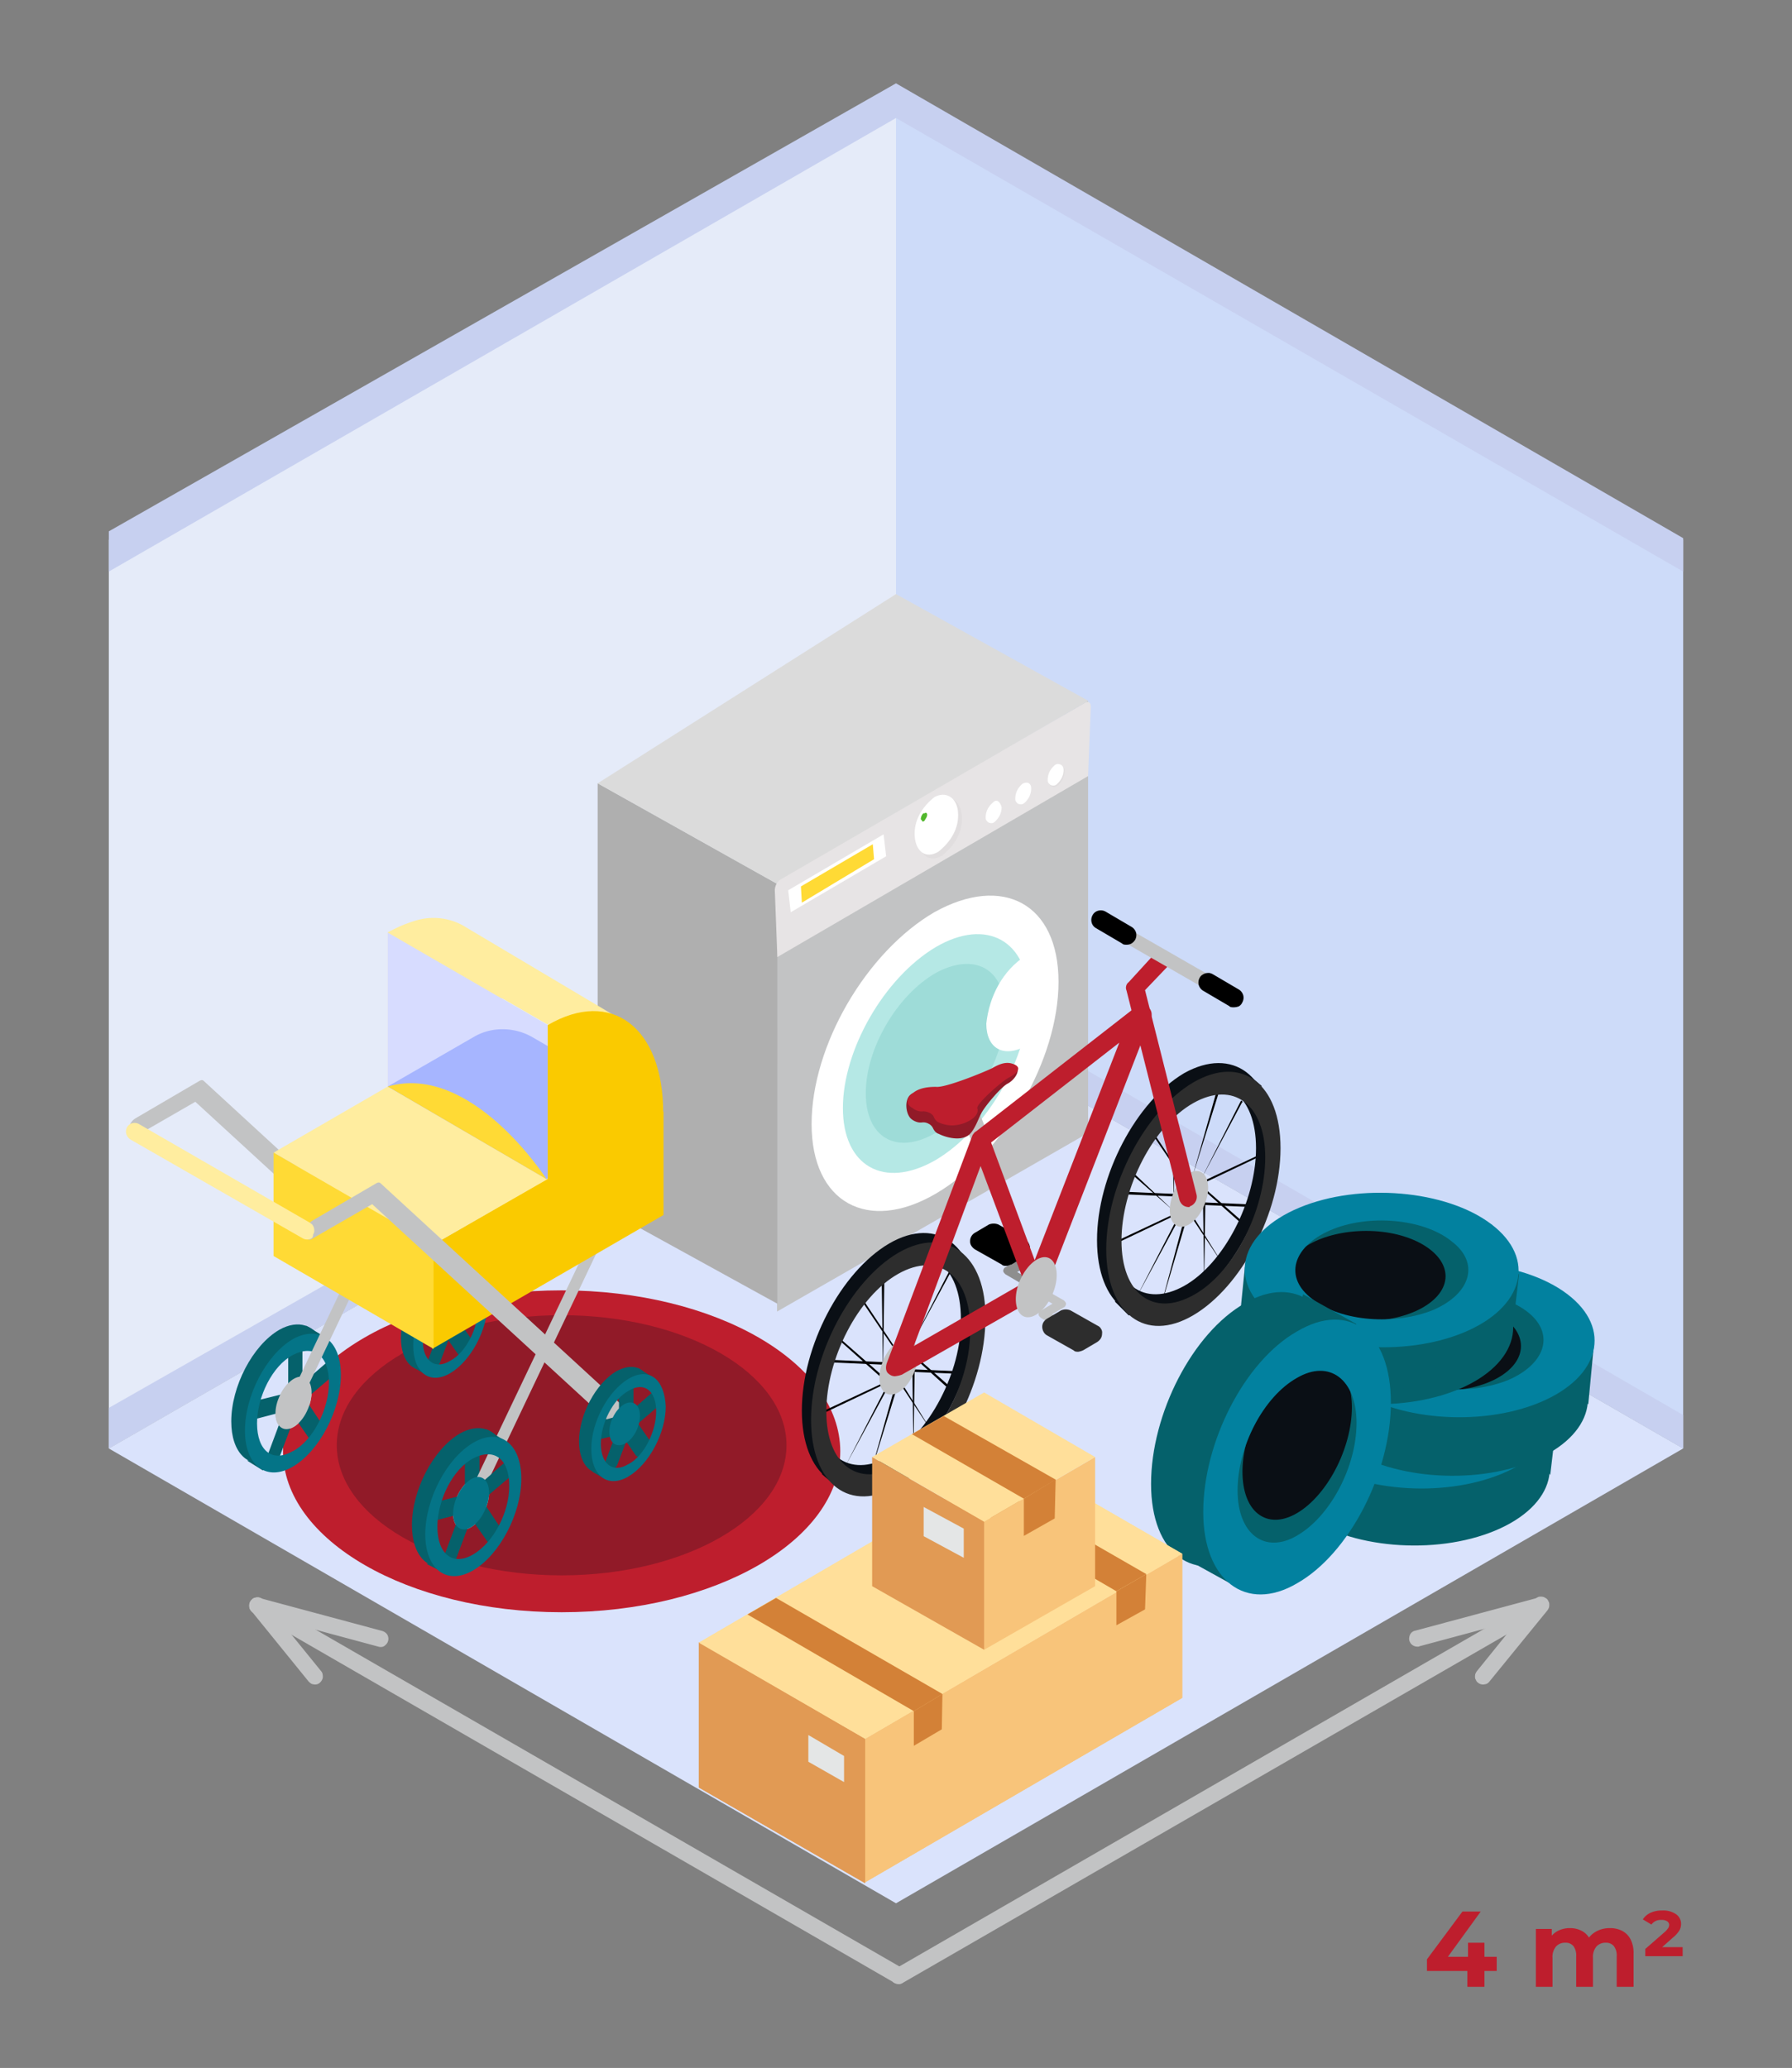 <svg id="Layer_1" data-name="Layer 1" xmlns="http://www.w3.org/2000/svg" viewBox="0 0 552 637"><rect x="0" y="0" width="552" height="637" fill="#808080" stroke="none"/><defs><style>.cls-1{fill:#e5ebf9;}.cls-2{fill:#dae3fc;}.cls-3{fill:#cddbf9;}.cls-4{fill:#c7d0f0;}.cls-5{fill:#be1e2d;}.cls-6{fill:#911a28;}.cls-7{fill:#c2c3c4;}.cls-8{fill:#afafaf;}.cls-9{fill:#dbdbdb;}.cls-10{fill:#e7e4e5;}.cls-11{opacity:0.25;}.cls-12{fill:#cfcccd;}.cls-13{fill:#fff;}.cls-14{fill:#52b82d;}.cls-15{fill:#ffda35;}.cls-16{fill:#b5e8e5;}.cls-17{opacity:0.43;}.cls-18{fill:#7fcdc7;}.cls-19{fill:#8e8e8e;}.cls-20{fill:#0a0f15;}.cls-21{fill:#2d2d2d;}.cls-22{fill:#05616b;}.cls-23{fill:#02819f;}.cls-24{fill:#ffed9f;}.cls-25{fill:#047487;}.cls-26{fill:#faca00;}.cls-27{fill:#d7dcff;}.cls-28{fill:#a6b5ff;}.cls-29{fill:#f8c47a;}.cls-30{fill:#e19a54;}.cls-31{fill:#e4e6e6;}.cls-32{fill:#ffdf9a;}.cls-33{fill:#d38137;}.cls-34{isolation:isolate;}</style></defs><path class="cls-1" d="M276,306.46,33.52,446.17V166.26L276,26.56Z"/><path class="cls-2" d="M518.48,446.17,276,586.27,33.52,446.17,276,306.46Z"/><path class="cls-3" d="M518.48,446.17,276,306.46V26.56l242.48,139.7Z"/><path class="cls-4" d="M33.52,446.17,276,306.46V295.68l-242.48,138Z"/><path class="cls-4" d="M276,306.46,518.48,446.17V435.88L276,295.68Z"/><path class="cls-4" d="M33.52,176.06,276,36.35V25.67l-242.48,138Z"/><path class="cls-4" d="M276,36.35,518.48,176.06V165.77L276,25.67Z"/><path class="cls-5" d="M173,496.62c47.42,0,85.83-22.24,85.83-49.57S220.45,397.47,173,397.47s-85.82,22.24-85.82,49.58S125.71,496.62,173,496.62Z"/><path class="cls-6" d="M173,485.26c38.21,0,69.27-17.93,69.27-40.07s-31-40.07-69.27-40.07-69.26,17.93-69.26,40.07S134.82,485.26,173,485.26Z"/><path class="cls-7" d="M335.17,349,239.36,404V272.27l95.81-56.43Z"/><path class="cls-8" d="M184.1,371.12l55.36,30.47V272.27l-55.36-31Z"/><path class="cls-9" d="M239.36,272.27l95.81-56.43L276,183l-91.9,58.29Z"/><path class="cls-10" d="M335.17,239.06,336,217.6c0-1.08-.79-1.86-1.86-1.08l-94,54.57a4.34,4.34,0,0,0-1.47,3.14l.79,20.57Z"/><g class="cls-11"><path class="cls-12" d="M296.28,251.3c.39,5-2.25,9.21-6.07,12.25-3.83,2.25-6.86,0-7.25-4.61-.4-5,2.25-9.21,6.07-12.24C292.85,244.44,295.89,246.7,296.28,251.3Z"/></g><path class="cls-13" d="M295.1,250.13c.4,5-2.25,9.21-6.07,12.24-3.82,2.26-6.86,0-7.25-4.6-.39-5,2.25-9.21,6.07-12.25C291.28,243.66,294.71,245.52,295.1,250.13Z"/><path class="cls-14" d="M285.6,250.91c0,.78-.39,1.08-.78,1.86-.39.39-.79.39-.79,0l-.39-.39a2.67,2.67,0,0,1,.79-1.86h.39C285.21,250.13,285.6,250.52,285.6,250.91Z"/><path class="cls-13" d="M242.79,274.23,272.18,257l.78,6.76L243.57,281Z"/><path class="cls-15" d="M246.71,273.05l22.14-13,.39,4.61L247,278.05Z"/><g class="cls-11"><path class="cls-12" d="M327.92,237.49a5.7,5.7,0,0,1-.58,2.54,6.6,6.6,0,0,1-1.67,2.06,1.55,1.55,0,0,1-.88.3,1.69,1.69,0,0,1-1.57-.89,1.47,1.47,0,0,1-.19-.88,5.7,5.7,0,0,1,.58-2.54,6.74,6.74,0,0,1,1.67-2.06C326.75,235.63,327.92,236,327.92,237.49Z"/></g><path class="cls-13" d="M308.53,248.66a5.71,5.71,0,0,1-.59,2.54,6.6,6.6,0,0,1-1.67,2.06,1.53,1.53,0,0,1-.88.3,2.33,2.33,0,0,1-.88-.2,2.39,2.39,0,0,1-.69-.69,1.47,1.47,0,0,1-.19-.88,5.65,5.65,0,0,1,.59-2.55,6.67,6.67,0,0,1,1.66-2.05C307.06,245.91,308.13,247.09,308.53,248.66Z"/><path class="cls-13" d="M317.64,242.88a5.71,5.71,0,0,1-.59,2.54,6.6,6.6,0,0,1-1.67,2.06,1.52,1.52,0,0,1-.88.29,2.33,2.33,0,0,1-.88-.19,2.24,2.24,0,0,1-.68-.69,1.41,1.41,0,0,1-.2-.88,5.78,5.78,0,0,1,.59-2.55,6.67,6.67,0,0,1,1.66-2.05C316.56,240.62,317.64,241.31,317.64,242.88Z"/><path class="cls-13" d="M327.63,237.1a5.71,5.71,0,0,1-.59,2.54,6.71,6.71,0,0,1-1.66,2.06,1.56,1.56,0,0,1-.88.29,2.34,2.34,0,0,1-.89-.19,2.24,2.24,0,0,1-.68-.69,1.43,1.43,0,0,1-.2-.88,5.78,5.78,0,0,1,.59-2.55,6.56,6.56,0,0,1,1.67-2.05,1.53,1.53,0,0,1,.88-.3,2.8,2.8,0,0,1,.88.2,2.21,2.21,0,0,1,.68.68A2.86,2.86,0,0,1,327.63,237.1Z"/><path class="cls-13" d="M326.06,302.44c0,24-16.85,53-37.81,65.25S250,370.43,250,346.24s16.85-53,37.81-65.25C308.92,269.23,326.06,278.34,326.06,302.44Z"/><path class="cls-16" d="M316.85,307.73c0,17.93-12.63,40.07-28.6,49.58-16,9.21-28.61,1.86-28.61-16s12.64-40.07,28.61-49.58C303.92,282.55,316.85,289.8,316.85,307.73Z"/><g class="cls-17"><path class="cls-18" d="M309.6,312c0,13.71-9.5,30.07-21.45,37s-21.46,1.47-21.46-12.25,9.51-30.07,21.46-37C300.1,293.23,309.6,298.23,309.6,312Z"/></g><path class="cls-13" d="M319.5,292.84c-1.08.39-2.74.79-3.43,1.47-7.25,4.61-11.36,12.64-12.25,21,0,7.64,5.29,10.68,12.25,6.85,1.08-.78,2.74-1.46,3.43-2.74Z"/><path d="M367.31,362.5c-.39,0-.39-.49,0,0l7.25-25.67a.34.34,0,0,1,.1-.29.35.35,0,0,1,.29-.1.35.35,0,0,1,.39.39Z"/><path d="M369.86,363.48c-.4,0-.4-.3,0,0l12.34-24.3s.39-.39.39,0c0,0,.39.39,0,.39l-12.73,23.91C370.25,363.18,370.25,363.48,369.86,363.48Z"/><path class="cls-19" d="M319.11,398c-.39,0-.39,0-.69-.39l-8.72-5.09c-.39-.39-.68-.69-.68-1.08s.39-1.08.68-1.08l4-2.15-1.37-.69c-.69-.39-1.08-1.37-.39-1.76s1.37-1.08,1.76-.39l3.62,2.15c.4.39.69.69.69,1.08s-.39,1.08-.69,1.08l-4,2.15,6.46,3.63c.69.39,1.08,1.37.4,1.76C319.79,398,319.5,398,319.11,398Z"/><path d="M310,389.93c-.4,0-1.08,0-1.38-.39l-8.32-4.7a3.83,3.83,0,0,1-1.08-1.08,2.38,2.38,0,0,1-.39-1.47,2.8,2.8,0,0,1,.39-1.47,2.87,2.87,0,0,1,1.08-1.08l4.31-2.55a3.87,3.87,0,0,1,2.94,0l8.32,4.71a2.5,2.5,0,0,1,1,1.08,3.18,3.18,0,0,1,.4,1.46,2.72,2.72,0,0,1-.4,1.47,2.78,2.78,0,0,1-1.07,1.08l-4.31,2.55C311.07,389.54,310.78,389.93,310,389.93Z"/><path d="M385.73,371.81l-15.87-.69c-.4,0-.4,0-.4-.39s0-.39.4-.39l15.87.68c.39.1.39.1,0,.79C386.12,371.41,386.12,371.81,385.73,371.81Z"/><path d="M383.67,378l-13-11.56V366H371l12.74,11.16C384,377.29,384,377.68,383.67,378Z"/><path d="M364.76,363.87l-9.8-14.5V349h.4l9.4,14.11c.39.39.39.39,0,.78Z"/><path d="M361.53,371.81l-.39-29.3c0-.39,0-.39.39-.39s.39,0,.39.39Z"/><path d="M370.54,364.56c-.39-.4-.39-.69,0-.69l17.74-8.33h.39v.39Z"/><path d="M357.51,402.67c-.39,0-.39-.39,0,0l7.25-27.24a.35.35,0,0,1,.1-.29.36.36,0,0,1,.29-.1.37.37,0,0,1,.3.1.35.35,0,0,1,.1.29Z"/><path d="M349.87,400c-.39,0-.39-.29,0,0l12.34-23.9s.4-.39.4,0c0,0,.39.39,0,.39Z"/><path d="M362.51,368.57l-15.87-.68c-.39,0-.39,0-.39-.39s0-.4.39-.4l15.87.69C362.51,367.89,362.9,368.28,362.51,368.57Z"/><path d="M361.53,373l-12.74-11.17v-.49h.39Z"/><path d="M377,389.93l-10.09-15.18v-.4h.39l9.7,15.58c.39-.39.39,0,0,0Z"/><path d="M370.93,395.32l-.39-28.12c0-.39,0-.39.39-.39s.4,0,.4.39Z"/><path d="M343.7,383.07c-.39-.39-.39-.68,0-.68l17.73-8.33h.39v.39Z"/><path class="cls-7" d="M370.93,371.32c2-4.61,1.47-9.31-1.17-10.39s-6.27,1.76-8.23,6.37-1.47,9.31,1.17,10.38S369,375.92,370.93,371.32Z"/><path d="M277.76,413.84c-.39,0-.39-.4,0,0L285,388.17a.37.37,0,0,1,.1-.3.39.39,0,0,1,.3-.09.38.38,0,0,1,.29.09.37.37,0,0,1,.1.3Z"/><path d="M280.31,415c-.29,0-.29-.49,0,0l12.35-23.9s.39-.4.39,0c0,0,.39.39,0,.39Z"/><path d="M296.57,423.24l-15.87-.68c-.39,0-.39,0-.39-.4s0-.39.39-.39l15.87.69C296.57,422.56,297,422.85,296.57,423.24Z"/><path d="M294.12,429.51,281.39,418v-.39h.39l12.74,11.17C294.52,429.12,294.52,429.12,294.12,429.51Z"/><path d="M275.31,415.31l-9.79-14.5v-.4h.39l9.4,14.11C275.61,415,275.61,415.31,275.31,415.31Z"/><path d="M272,423.63l-.39-29.29c0-.39,0-.39.39-.39s.4,0,.4.39l-.4,29.29C272.38,423.24,272.38,423.63,272,423.63Z"/><path d="M281.09,416.38c-.39-.39-.39-.68,0-.68l17.74-8.33h.39v.39Z"/><path d="M268,454.4c-.3,0-.3-.3,0,0l7.64-27.24a.39.39,0,1,1,.78,0L268,454.4C268.36,454.4,268.36,454.1,268,454.4Z"/><path d="M260.42,451.55c-.29,0-.29-.39,0,0l12.35-23.9s.39-.39.39,0c0,0,.39.39,0,.39Z"/><path d="M273.06,420.4l-15.87-.69c-.39,0-.39,0-.39-.39s0-.39.39-.39l15.87.69C273.06,419.71,273.45,420,273.06,420.4Z"/><path d="M272,424.81l-13-11.56v-.39h.39L272.08,424C272.38,424.42,272.38,424.42,272,424.81Z"/><path d="M287.56,441.76l-10.09-15.19v-.39h.39Z"/><path d="M281.39,447.15,281,418.93c0-.39,0-.39.39-.39s.39,0,.39.39l-.39,28.22C281.78,446.75,281.78,447.15,281.39,447.15Z"/><path d="M254.54,434.9c-.39-.39-.39-.69,0-.69l17.74-8.32h.39v.39Z"/><path class="cls-7" d="M281.49,423c2-4.61,1.47-9.31-1.18-10.39s-6.27,1.77-8.23,6.37-1.47,9.31,1.18,10.39S279.53,427.55,281.49,423Z"/><path class="cls-7" d="M302.06,353.78a3,3,0,0,1-1.57-.49,2.5,2.5,0,0,1-1-1.27l-4.7-11.56c-.69-1.38,0-3.34,1.37-3.63s3.33,0,3.63,1.37l4.7,11.56c.69,1.37,0,3.33-1.37,3.63a.84.84,0,0,1-.49.29C302.55,353.78,302.35,353.78,302.06,353.78Z"/><path class="cls-20" d="M364.76,330.56C350,339.28,337.92,362.11,337.92,382s12.05,29,26.84,20.28,26.85-31.55,26.85-51.44C391.9,331.25,379.65,322.23,364.76,330.56Zm0,65.54c-12.34,6.86-22.14-.39-22.14-16.75s9.8-35.47,22.14-42.42,22.14.39,22.14,16.75S377,389.25,364.76,396.1Z"/><path class="cls-20" d="M384,330.56l4.71,4-1.77.68L383.28,331Z"/><path class="cls-20" d="M347.71,405.21l-4.31-4.31,1.38-.78,3.62,4.7Z"/><path class="cls-21" d="M367.6,333.4c-14.79,8.72-26.84,31.55-26.84,51.44s12.05,29,26.84,20.28,26.85-31.55,26.85-51.44S382.49,324.78,367.6,333.4Zm0,65.54c-12.34,6.86-22.14-.39-22.14-16.75s9.8-35.46,22.14-42.42,22.14.39,22.14,16.75S380,392.18,367.6,398.94Z"/><path class="cls-5" d="M366.23,371.81a3,3,0,0,1-1.86-.59,3.32,3.32,0,0,1-1.08-1.67L347,305.09a2.11,2.11,0,0,1-.1-1.37,2,2,0,0,1,.78-1.18l8.33-9.11a2.92,2.92,0,0,1,2-.78,2.76,2.76,0,0,1,2,4.7L352.71,305l15.87,63a3,3,0,0,1-.39,2.25,3.08,3.08,0,0,1-1.76,1.37C366.53,371.81,366.53,371.81,366.23,371.81Z"/><path class="cls-20" d="M273.84,383.07C259.05,391.79,247,414.62,247,434.51s12.05,29,26.84,20.28,26.85-31.55,26.85-51.44C301,383.76,288.74,374.35,273.84,383.07Zm0,65.64c-12.34,6.86-22.14-.39-22.14-16.75s9.8-35.46,22.14-42.42,22.15.39,22.15,16.75C296.28,422.56,286.09,441.76,273.84,448.71Z"/><path class="cls-20" d="M293.44,383.07l4.31,4.41-1.37.3-3.63-4.32Z"/><path class="cls-20" d="M255.72,456.26l-2.55-2.16.69-1.76,3.62,4.7Z"/><path class="cls-21" d="M276.69,385.91c-14.8,8.72-26.85,31.55-26.85,51.44s12,29,26.85,20.28,26.84-31.55,26.84-51.44C303.92,386.7,291.58,377.29,276.69,385.91Zm0,65.64c-12.35,6.86-22.15-.39-22.15-16.75s9.8-35.46,22.15-42.42,22.14.39,22.14,16.75C299.22,425.49,289,444.31,276.69,451.55Z"/><path class="cls-5" d="M275.61,423.93a2.84,2.84,0,0,1-1.77-.69c-1.07-.68-1.07-2.15-.68-3.33l26.45-70.34c.39-.4.39-.69,1.08-1.08L350,310.08a2.84,2.84,0,0,1,1.76-.49,3.73,3.73,0,0,1,1.77.49,3.23,3.23,0,0,1,1.07,1.47,3,3,0,0,1,0,1.87L322,397.47a5.47,5.47,0,0,1-1.08,1.38l-43.11,24.59A8.78,8.78,0,0,1,275.61,423.93Zm26.45-64.76-20.57,55.45,34-19.59Zm3.23-7.25,13.43,36.25,26.06-67Z"/><path class="cls-7" d="M324.2,398.65c2.16-5,1.57-10-1.17-11.17s-6.67,2-8.82,6.86-1.57,10,1.17,11.17S322.05,403.65,324.2,398.65Z"/><path class="cls-7" d="M375.24,306.66a1.19,1.19,0,0,1-.58-.1,2.09,2.09,0,0,1-.49-.3L343.8,288.82a1.93,1.93,0,0,1-.89-1.27,2.29,2.29,0,0,1,.3-1.57,2.5,2.5,0,0,1,1.27-1,2.28,2.28,0,0,1,1.57.2l30.37,17.44a1.34,1.34,0,0,1,.69.59,2,2,0,0,1,.39.78,1.33,1.33,0,0,1,0,.88,6.67,6.67,0,0,1-.3.79,2,2,0,0,1-.78.78A5.71,5.71,0,0,1,375.24,306.66Z"/><path d="M380,310.28c-.39,0-1.08,0-1.37-.39l-8-4.7a3.1,3.1,0,0,1-1.37-1.77,3,3,0,0,1,.29-2.25,2.28,2.28,0,0,1,.79-.88,4.28,4.28,0,0,1,1-.49,4.63,4.63,0,0,1,1.17-.1,3.62,3.62,0,0,1,1.08.39l8,4.7a3.1,3.1,0,0,1,1.37,1.77,3,3,0,0,1-.3,2.25,2.53,2.53,0,0,1-1.07,1.18A4.58,4.58,0,0,1,380,310.28Z"/><path d="M347,291c-.39,0-1.08,0-1.37-.39l-8-4.7a2.82,2.82,0,0,1-1.37-1.77,3,3,0,0,1,.3-2.25,2.73,2.73,0,0,1,1.76-1.37,3,3,0,0,1,2.25.29l8,4.7a3.1,3.1,0,0,1,1.37,1.77,3,3,0,0,1-.3,2.25,3.8,3.8,0,0,1-1.07,1.08A3.15,3.15,0,0,1,347,291Z"/><path class="cls-6" d="M310.39,333.79c2.55-1.37,4.31-4.7,2.15-5.78h-1.37c-2.15-1.07-2.94,2.94-5.39,4.31-2.15,1.08-14.5,6.18-17.44,5.78-2.54,0-5.38-2.54-7.64-1.07s-1.76,6.17,0,7.64a5.07,5.07,0,0,0,1.57.88,3.7,3.7,0,0,0,1.76.2,3.29,3.29,0,0,1,2,.39,3,3,0,0,1,1.37,1.37,4.43,4.43,0,0,0,.69,1.08,2.58,2.58,0,0,0,1.08.68c2.15,1.08,6.17,2.16,8.72.69,2.15-1.08,3.62-5.78,4.31-6.86C302.84,341.44,308.23,334.87,310.39,333.79Z"/><path class="cls-5" d="M310.78,331.93c2.55-1.37,4-2.94,1.76-4s-4.31-.4-6.85,1.07c-2.16,1.08-14.5,6.18-17.44,5.78-2.55,0-5.1.4-6.86,1.77-2.16,1.37-2.55,3.62-.39,4.7a4.94,4.94,0,0,0,1.56.88,3.72,3.72,0,0,0,1.77.2c1.37,0,2.94.68,3.33,1.76a4.12,4.12,0,0,0,.68,1.08,2.54,2.54,0,0,0,1.08.68,9.73,9.73,0,0,0,4.41.79,11.29,11.29,0,0,0,4.31-1.18c2.16-1.08,3.33-2.55,2.94-4C300.3,340.36,308.62,333,310.78,331.93Z"/><path class="cls-7" d="M324.89,408.45c-.39,0-.39,0-.69-.39l-3.62-2.16c-.39-.39-.69-.69-.69-1.08s.39-1.08.69-1.08l3.62-2.15L318,398c-.69-.39-1.08-1.37-.39-1.76.39-.68,1.37-1.08,1.76-.39l8.33,4.7c.39.39.68.69.68,1.08s-.39,1.08-.68,1.08l-3.63,2.15,1.38.69c.68.39,1.07,1.37.39,1.76C326.06,408.06,325.57,408.45,324.89,408.45Z"/><path class="cls-21" d="M332.14,416.38c-.39,0-1.08,0-1.37-.39l-8.33-4.7a2.62,2.62,0,0,1-1-1.08,3.18,3.18,0,0,1-.39-1.47,2.71,2.71,0,0,1,.39-1.47,3.83,3.83,0,0,1,1.08-1.08l4.31-2.54a3.75,3.75,0,0,1,2.94,0l8.32,4.7a2.13,2.13,0,0,1,1.08,1,2,2,0,0,1,.3,1.47,2.72,2.72,0,0,1-.4,1.47,3.78,3.78,0,0,1-1.07,1.08l-4.31,2.54A5.29,5.29,0,0,1,332.14,416.38Z"/><path class="cls-20" d="M471.65,434.7c.1-10.68-15.28-19.49-34.29-19.59s-34.49,8.52-34.49,19.2,15.29,19.5,34.29,19.6S471.55,445.38,471.65,434.7Z"/><path class="cls-22" d="M401.31,432.35s47.22-31.15,65.15-6.17c15,21.16-36.65,30.27-36.65,30.27s21.95-13.22,10.59-21.94C428.74,425.4,401.31,432.35,401.31,432.35Z"/><path class="cls-20" d="M456.76,436.47c0-7.64-10.88-14-24.4-14s-24.59,6.07-24.59,13.71,10.88,14,24.4,14S456.66,444.21,456.76,436.47Z"/><path class="cls-22" d="M461.66,451c.68,5.09-2.94,10.19-10.59,13.22-11.65,4.8-28.51,3.73-37.32-3.33-6.17-4.8-9.51-9.89-5.1-14.6,1.77-1.76-6.17-1.07-2.94-2.64l1.47-15.38c-2.15.68,4.41,3.72,2.65,4.8-18.62,7.74-22.34,22.73-8.43,33.31s40.66,12.83,59.18,5.09,22.34-22.73,8.42-33.31c-2.64-2.15,1.08,1.47-2.15,0"/><path class="cls-22" d="M395.13,433.82,393,451.46l7.35-1.47,2.54-10.29Z"/><path class="cls-22" d="M479.68,436l-2.15,18.32-4.12-5.78-2.06-14.7Z"/><path class="cls-22" d="M407.58,447,432.85,452l34.29-.68-9.11,11-15,9.11-39.48-10.19Z"/><path class="cls-23" d="M403.56,448.81c13.91,10.58,40.66,12.84,59.17,5.1s22.34-22.73,8.43-33.31S430.5,407.76,412,415.5,389.35,438.13,403.56,448.81Zm55.16-23c8.81,6.56,6.17,16.07-5.49,21.16-11.66,4.8-28.51,3.72-37.33-3.33-8.81-6.56-6.17-16.07,5.49-21.16S449.7,418.83,458.72,425.79Z"/><path class="cls-20" d="M483,413c.1-10.67-15.28-19.49-34.29-19.59s-34.48,8.52-34.48,19.2,15.28,19.5,34.29,19.6S483,423.63,483,413Z"/><path class="cls-22" d="M413.06,410.41s47.22-31.16,65.15-6.18c15,21.17-36.64,30.28-36.64,30.28s21.95-13.23,10.58-21.95C440.49,403.84,413.06,410.41,413.06,410.41Z"/><path class="cls-20" d="M468.51,414.62c0-7.64-10.87-14-24.39-14s-24.59,6.07-24.59,13.72,10.87,14,24.39,14C457.54,428.53,468.51,422.36,468.51,414.62Z"/><path class="cls-22" d="M473.41,429.51c.69,5.1-2.94,10.19-10.58,13.23-11.66,4.8-28.51,3.72-37.33-3.33-6.17-4.8-9.5-9.9-5.09-14.6,1.76-1.76-6.17-1.08-2.94-2.65l1.47-15.38c-2.16.69,4.41,3.72,2.65,4.8-18.62,7.74-22.34,22.73-8.43,33.31s40.66,12.84,59.17,5.1,22.34-22.73,8.43-33.31c-2.65-2.16,1.08,1.47-2.16,0"/><path class="cls-22" d="M406.89,411.88l-2.16,17.63,7.35-1.08,2.65-10.58Z"/><path class="cls-22" d="M491,414l-1.76,18.62-4.12-6.18-2.15-14.59Z"/><path class="cls-22" d="M419.23,425.1l24.89,5.1,34.68-.69-9.11,11.27-15,8.82-39.48-10.29Z"/><path class="cls-23" d="M415.22,426.87c13.91,10.58,40.66,12.83,59.17,5.09s22.34-22.73,8.43-33.31-40.66-12.83-59.18-5.09S401,416.29,415.22,426.87Zm55-23c8.82,6.57,6.17,16.07-5.49,21.16-11.66,4.81-28.51,3.73-37.32-3.33-8.82-6.56-6.18-16.06,5.48-21.16C444.51,395.81,461.36,397.28,470.18,403.84Z"/><path class="cls-20" d="M460.09,391.3c.1-10.68-15.29-19.49-34.29-19.59s-34.49,8.52-34.49,19.2,15.29,19.5,34.29,19.59S460.09,402.08,460.09,391.3Z"/><path class="cls-22" d="M389.65,388.85s47.22-31.15,65.15-6.17c15,21.16-36.64,30.27-36.64,30.27S440.1,399.73,428.74,391,389.65,388.85,389.65,388.85Z"/><path class="cls-20" d="M445.29,393.16c0-7.64-10.87-14-24.39-14s-24.59,6.08-24.59,13.72,10.87,14,24.39,14S445.2,400.81,445.29,393.16Z"/><path class="cls-22" d="M450.39,407.47c.68,5.09-2.94,10.19-10.58,13.22-11.66,4.8-28.51,3.73-37.33-3.33-6.17-4.8-9.5-9.89-5.09-14.59,1.76-1.77-6.18-1.08-2.94-2.65l1.47-15.38c-2.16.68,4.41,3.72,2.64,4.8-18.61,7.74-22.34,22.73-8.42,33.31s40.65,12.83,59.17,5.09,22.34-22.73,8.43-33.31c-2.65-2.15,1.07,1.47-2.16,0"/><path class="cls-22" d="M383.47,390.22l-1.76,17.64,7.35-1.47,2.15-10.19Z"/><path class="cls-22" d="M467.93,392.48l-2.16,18.32L462.05,405l-2.16-14.7Z"/><path class="cls-22" d="M396.21,403.45l24.89,5.1,34.68-.69-9.11,11-15,9.11L391.8,417.75Z"/><path class="cls-23" d="M391.8,405.31c13.91,10.58,40.66,12.84,59.18,5.1s22.33-22.73,8.42-33.31-40.66-12.84-59.17-5.1S377.89,394.63,391.8,405.31Zm55.26-23c8.82,6.56,6.17,16.07-5.49,21.16-11.66,4.8-28.51,3.72-37.33-3.33-8.81-6.56-6.17-16.07,5.49-21.16S438.34,375.33,447.06,382.29Z"/><path class="cls-20" d="M418.65,456.94c7.83-18.42,5.68-36.93-4.71-41.34s-25.18,6.86-33,25.28-5.69,36.93,4.7,41.34S410.81,475.36,418.65,456.94Z"/><path class="cls-22" d="M416.39,414.82s11.27,58.88-20.47,65.83c-26.75,5.78-14.6-47.91-14.6-47.91s4,26.75,17.24,19S416.39,414.82,416.39,414.82Z"/><path class="cls-20" d="M413,449.2c5.59-13.22,4.22-26.45-3.23-29.68s-18,5-23.61,18.22-4.21,26.45,3.23,29.69S407.38,462.43,413,449.2Z"/><path class="cls-22" d="M373.68,466c-5.1-1.47-8.82-6.86-8.82-15.68,0-13.52,8-28.9,18.32-34.68,7.35-4.41,13.23-5.49,16.36,1.08,1.08,2.64,3.72-5.49,3.72-1.77l14.6,7.74c.39-2.15-5.48,2.94-5.48.69,0-21.16-13.23-31.16-28.91-21.95-16.06,9.11-28.9,34-28.9,55.65S367.8,488.2,383.47,479c2.94-1.77-1.76.68,1.08-2.16"/><path class="cls-22" d="M417.86,407.86l-16.46-9.21-1.76,7.74,9.11,7Z"/><path class="cls-22" d="M381.22,489,364,479.48l7.44-1.08,14.9,3.72Z"/><path class="cls-22" d="M399.54,414.82l-15,22.33-13.13,33.9L364,457.53l-2.55-17.93,25.87-34.68Z"/><path class="cls-23" d="M399.54,410.11c-16.07,9.11-28.9,34-28.9,55.65,0,21.16,13.23,31.16,28.9,21.95,16.07-9.12,28.9-34,28.9-55.65S415.61,400.61,399.54,410.11Zm0,62.9c-9.89,5.78-18.32-.39-18.32-13.91s8-28.9,18.32-34.68c9.9-5.78,18.32.39,18.32,13.91S409.73,467.13,399.54,473Z"/><path class="cls-24" d="M119.44,287.26c19.6-11.47,35.57.68,35.57,27L119.44,335Z"/><path class="cls-22" d="M192.43,441.37l-8.52,2.15c-1.08.39-1.86-.68-1.47-2.15s1.47-3.34,2.64-3.73l5.59-1.47v-6.95a4.9,4.9,0,0,1,.58-2.35,4.81,4.81,0,0,1,1.67-1.77c1.08-.68,2.16,0,2.16,1.47v10.68a9,9,0,0,1-.69,2.65A7.8,7.8,0,0,1,192.43,441.37Z"/><path class="cls-22" d="M197.72,448.42a1.81,1.81,0,0,1-.49.29h-.59a.75.75,0,0,1-.49-.19c-.19-.1-.29-.3-.39-.39l-4.8-7a2,2,0,0,1-.29-1.08A2.05,2.05,0,0,1,191,439a6.9,6.9,0,0,1,1.47-2.64l8.52-7.45c1.08-1.07,2.16-.68,2.65.69a3.45,3.45,0,0,1-.2,2.25,4.12,4.12,0,0,1-1.37,1.86l-5.58,4.8,3.33,4.81c.68.68.39,3-.69,4.11A3.27,3.27,0,0,0,197.72,448.42Z"/><path class="cls-22" d="M188.12,454c-.39,0-.69.4-1.08,0-.68-.39-1.08-1.86-.68-3.33l4.8-12.64c.68-1.46,1.86-3,3-2.64.69.39,1.08,1.86.69,3.33l-4.8,12.64C189.2,452.44,188.41,453.61,188.12,454Z"/><path class="cls-7" d="M195.86,440c1.37-3.23,1-6.46-1-7.25s-4.51,1.18-5.88,4.32-1,6.46,1,7.24S194.49,443.23,195.86,440Z"/><path class="cls-7" d="M94.85,434c1.86-4.31,1.37-8.62-1.08-9.7S87.9,426,86,430.3s-1.37,8.62,1.08,9.69S93.09,438.33,94.85,434Z"/><path class="cls-22" d="M90.54,434l-11.46,3c-1.08.39-1.86-.69-1.47-2.16s1.47-3.33,2.64-3.72L88.78,429V418.15a4.9,4.9,0,0,1,.58-2.35A4.81,4.81,0,0,1,91,414c1.08-.68,2.16,0,2.16,1.47v14.11a8.89,8.89,0,0,1-.69,2.64C91.62,433.23,90.93,434,90.54,434Z"/><path class="cls-22" d="M97.59,444a.72.72,0,0,1-.49.2h-.58A.72.72,0,0,1,96,444a1.49,1.49,0,0,1-.4-.39l-6.95-10a2,2,0,0,1-.29-1.08,1.94,1.94,0,0,1,.29-1.08,6.9,6.9,0,0,1,1.47-2.64l11.07-9.61c1.08-1.07,2.15-.68,2.64.69a3.51,3.51,0,0,1-.19,2.25A4.21,4.21,0,0,1,102.3,424l-8.23,7,5.19,7.84c.69.68.39,3-.69,4.11C98.38,443.62,98,444,97.59,444Z"/><path class="cls-22" d="M84,452.14c-.4,0-.69.39-1.08,0-.69-.39-1.08-1.86-.69-3.33L88.87,431c.69-1.47,1.87-3,3-2.64.69.39,1.08,1.86.69,3.33L85.84,449.5A18.44,18.44,0,0,1,84,452.14Z"/><path class="cls-22" d="M80.16,445.48c-3.34-.69-5.59-4.11-5.59-9.6,0-8.23,4.8-17.83,11.07-21.06,3.72-2.16,7-1.47,9.31,1.07l4.41-2.15c-2.16-5.59-7.45-7.45-13.33-4.12-8.23,4.8-14.79,17.44-14.79,28.22,0,9.6,5.19,14.79,12.25,12.25Z"/><path class="cls-22" d="M96.81,414.72s-9.6.68-12.64,6.27-7.84,20.67-7,23-5.2-1.47-4.8-3.33,3-18.22,4.4-19.59,8.53-9.31,10.39-9.31,5.58-.69,7,.39A9.59,9.59,0,0,1,96.81,414.72Z"/><path class="cls-22" d="M100.53,412.07l-6.27-3.72-1.07,3L98.77,414Z"/><path class="cls-22" d="M80.94,452.93l-4.8-3,2.64-.69,4,1.77Z"/><path class="cls-25" d="M90.25,412.46c-8.23,4.8-14.8,17.44-14.8,28.22s6.66,15.87,14.8,11.07S105,434.31,105,423.54,98.38,408.06,90.25,412.46Zm0,34.49c-6.27,3.72-11.07,0-11.07-8.52,0-8.23,4.8-17.83,11.07-21.07s11.07,0,11.07,8.53C101.32,434,96.52,443.62,90.25,447Z"/><path class="cls-22" d="M145,465.47l-11.46,3c-1.08.4-1.86-.68-1.47-2.15s1.47-3.33,2.65-3.72l8.52-2.16V449.79a4.85,4.85,0,0,1,.59-2.35,4.76,4.76,0,0,1,1.66-1.76c1.08-.69,2.16,0,2.16,1.47v14.1a8.88,8.88,0,0,1-.69,2.65C145.8,464.78,145.5,465.07,145,465.47Z"/><path class="cls-22" d="M152.07,475.07a2.34,2.34,0,0,1-.49.29H151a.78.78,0,0,1-.49-.19,1.32,1.32,0,0,1-.39-.4l-7-10a2.14,2.14,0,0,1,0-2.15,6.93,6.93,0,0,1,1.47-2.65l11.07-9.6c1.08-1.08,2.16-.69,2.65.69a3.59,3.59,0,0,1-.2,2.25,4.25,4.25,0,0,1-1.37,1.86l-8.23,7,5.19,7.83c.69.69.39,3-.68,4.12C152.85,474.77,152.46,475.07,152.07,475.07Z"/><path class="cls-22" d="M138.35,483.3c-.39,0-.69.39-1.08,0-.68-.39-1.07-1.86-.68-3.33l6.66-17.83c.68-1.47,1.86-3,3-2.65.68.39,1.07,1.86.68,3.33l-6.66,17.83C139.43,482.22,139.13,482.91,138.35,483.3Z"/><path class="cls-22" d="M138.06,410.31l-8.53,2.15c-1.07.4-1.86-.68-1.47-2.15s1.47-3.33,2.65-3.72l5.58-1.47v-7a5,5,0,0,1,.59-2.35,4.71,4.71,0,0,1,1.67-1.76c1.07-.69,2.15,0,2.15,1.47v10.67a8.85,8.85,0,0,1-.68,2.65A7,7,0,0,0,138.06,410.31Z"/><path class="cls-22" d="M142.86,417.26a.76.76,0,0,1-.49.2h-.59a.74.74,0,0,1-.49-.2c-.2-.09-.29-.29-.39-.39l-4.8-6.95a2.09,2.09,0,0,1,0-2.16,6.9,6.9,0,0,1,1.47-2.64l8.52-7.45c1.08-1.08,2.16-.69,2.65.69a3.59,3.59,0,0,1-.2,2.25,4.19,4.19,0,0,1-1.37,1.86l-5.59,4.8,3.33,4.8c.69.69.4,3-.68,4.12A3.43,3.43,0,0,1,142.86,417.26Z"/><path class="cls-22" d="M133.55,422.46c-.39,0-.69.39-1.08,0-.68-.39-1.08-1.86-.68-3.33l4.8-12.64c.68-1.47,1.86-3,3-2.65.69.39,1.08,1.86.69,3.33l-4.8,12.64C134.63,421.38,134.24,422.46,133.55,422.46Z"/><path class="cls-7" d="M90.93,434a1.12,1.12,0,0,1-.78.29,1.15,1.15,0,0,1-.79-.29c-.68-.39-.68-2.16,0-3.72l37.82-79.36c.69-1.47,2.16-2.65,3-1.86.68.39.68,2.15,0,3.72L92.4,432.16A4.42,4.42,0,0,1,90.93,434Z"/><path class="cls-7" d="M138.35,409.82c-.69.39-1.08.39-1.47,0L60.17,339.38,41.65,350.06c-1.07.68-2.15,0-2.15-1.47a4.8,4.8,0,0,1,.59-2.35,4.71,4.71,0,0,1,1.66-1.77L61.35,333c.68-.39,1.07-.39,1.46,0l77.4,71.13c.69.68.69,2.64,0,4.11C139.13,409.13,138.74,409.82,138.35,409.82Z"/><path class="cls-7" d="M149.52,464.88c1.86-4.31,1.37-8.62-1.08-9.7s-5.88,1.67-7.74,6-1.37,8.62,1.08,9.7S147.66,469.19,149.52,464.88Z"/><path class="cls-7" d="M94.85,434c1.86-4.31,1.37-8.62-1.08-9.7S87.9,426,86,430.3s-1.37,8.62,1.08,9.69S93.09,438.33,94.85,434Z"/><path class="cls-22" d="M188.12,454c-.39,0-.69.4-1.08,0-.68-.39-1.08-1.86-.68-3.33l4.8-12.64c.68-1.46,1.86-3,3-2.64.69.39,1.08,1.86.69,3.33l-4.8,12.64C189.2,452.44,188.41,453.61,188.12,454Z"/><path class="cls-22" d="M145,465.47l-11.46,3c-1.08.4-1.86-.68-1.47-2.15s1.47-3.33,2.65-3.72l8.52-2.16V449.79a4.85,4.85,0,0,1,.59-2.35,4.76,4.76,0,0,1,1.66-1.76c1.08-.69,2.16,0,2.16,1.47v14.1a8.88,8.88,0,0,1-.69,2.65C145.8,464.78,145.5,465.07,145,465.47Z"/><path class="cls-22" d="M138.35,483.3c-.39,0-.69.39-1.08,0-.68-.39-1.07-1.86-.68-3.33l6.66-17.83c.68-1.47,1.86-3,3-2.65.68.39,1.07,1.86.68,3.33l-6.66,17.83C139.43,482.22,139.13,482.91,138.35,483.3Z"/><path class="cls-22" d="M130.9,418.05c-2.64-.39-4.4-3.33-4.4-7.45,0-6.27,3.72-13.71,8.52-16.26,3-1.86,5.58-1.08,7,.69l3.33-1.47c-1.87-4.41-5.59-5.59-10.39-3-6.27,3.72-11.46,13.32-11.46,21.55,0,7.45,4.11,11.47,9.31,9.31Z"/><path class="cls-22" d="M143.54,394.34s-7.44.69-9.6,4.8c-2.15,4.41-5.88,16.26-5.58,17.83.68,1.47-4.12-1.47-3.73-2.64s2.16-14.11,3.34-14.8c1.07-1.08,6.66-6.95,7.83-6.95s4.41-.4,5.59.39a2.82,2.82,0,0,1,1.27.49A2.39,2.39,0,0,1,143.54,394.34Z"/><path class="cls-22" d="M146.58,392.09l-4.8-2.65-1.18,1.86,4.51,2.16Z"/><path class="cls-22" d="M131.39,423.54l-3.72-2.16,2.16-.69,3,1.38Z"/><path class="cls-25" d="M138.74,392.87c-6.27,3.72-11.46,13.32-11.46,21.55,0,8.53,5.19,12.25,11.46,8.53s11.46-13.33,11.46-21.56C149.81,392.87,145,389.15,138.74,392.87Zm0,26.26c-4.8,3-8.52,0-8.52-6.27s3.72-13.72,8.52-16.27c4.8-3,8.53,0,8.53,6.27S143.54,416.58,138.74,419.13Z"/><path class="cls-7" d="M145.5,465.07a1.09,1.09,0,0,1-.78.3,1.11,1.11,0,0,1-.79-.3c-.68-.39-.68-2.15,0-3.72L181.75,382c.69-1.47,2.16-2.65,3-1.87.68.4.68,2.16,0,3.73L147,463.21A8.36,8.36,0,0,1,145.5,465.07Z"/><path class="cls-22" d="M152.07,475.07a2.34,2.34,0,0,1-.49.29H151a.78.78,0,0,1-.49-.19,1.32,1.32,0,0,1-.39-.4l-7-10a2.14,2.14,0,0,1,0-2.15,6.93,6.93,0,0,1,1.47-2.65l11.07-9.6c1.08-1.08,2.16-.69,2.65.69a3.59,3.59,0,0,1-.2,2.25,4.25,4.25,0,0,1-1.37,1.86l-8.23,7,5.19,7.83c.69.69.39,3-.68,4.12C152.85,474.77,152.46,475.07,152.07,475.07Z"/><path class="cls-25" d="M149.52,464.88c1.86-4.31,1.37-8.62-1.08-9.7s-5.88,1.67-7.74,6-1.37,8.62,1.08,9.7S147.66,469.19,149.52,464.88Z"/><path class="cls-26" d="M204.38,374.26,133.16,415.5V383.56l71.22-41.15Z"/><path class="cls-24" d="M133.16,383.56,84.27,355.05l35.17-20.37,49.28,28.5Z"/><path class="cls-24" d="M179.2,321.65l-59.76-34.49,5.19-2.16a18.81,18.81,0,0,1,17.84,0l49.27,29.3Z"/><path class="cls-15" d="M133.55,415.5,84.27,386.89V355.05l49.28,28.51Z"/><path class="cls-7" d="M192.82,441.37c-.68.39-1.08.39-1.47,0l-76.71-70.45L96.12,381.6c-1.07.69-2.15,0-2.15-1.47a5,5,0,0,1,.59-2.35A4.84,4.84,0,0,1,96.22,376l19.6-11.46c.68-.4,1.07-.4,1.47,0l77.39,71.12c.69.69.69,2.65,0,4.12A4.82,4.82,0,0,0,192.82,441.37Z"/><path class="cls-22" d="M192.43,441.37l-8.52,2.15c-1.08.39-1.86-.68-1.47-2.15s1.47-3.34,2.64-3.73l5.59-1.47v-6.95a4.9,4.9,0,0,1,.58-2.35,4.81,4.81,0,0,1,1.67-1.77c1.08-.68,2.16,0,2.16,1.47v10.68a9,9,0,0,1-.69,2.65A7.8,7.8,0,0,1,192.43,441.37Z"/><path class="cls-22" d="M197.72,448.42a1.81,1.81,0,0,1-.49.29h-.59a.75.75,0,0,1-.49-.19c-.19-.1-.29-.3-.39-.39l-4.8-7a2,2,0,0,1-.29-1.08A2.05,2.05,0,0,1,191,439a6.9,6.9,0,0,1,1.47-2.64l8.52-7.45c1.08-1.07,2.16-.68,2.65.69a3.45,3.45,0,0,1-.2,2.25,4.12,4.12,0,0,1-1.37,1.86l-5.58,4.8,3.33,4.81c.68.68.39,3-.69,4.11A3.27,3.27,0,0,0,197.72,448.42Z"/><path class="cls-22" d="M135.8,477.42c-3.33-.69-5.58-4.12-5.58-9.6,0-8.23,4.8-17.83,11.07-21.07,3.72-2.15,7-1.47,9.31,1.08l4.41-2.15c-2.16-5.59-7.45-7.45-13.33-4.12-8.23,4.8-14.79,17.44-14.79,28.22,0,9.6,5.19,14.79,12.24,12.24Z"/><path class="cls-22" d="M152.46,446.56s-9.6.68-12.64,6.27-7.84,20.67-7,23-5.19-1.47-4.8-3.33,3-18.22,4.41-19.59,8.53-9.31,10.39-9.31,5.58-.69,6.95.39A13.29,13.29,0,0,0,152.46,446.56Z"/><path class="cls-22" d="M155.79,444l-5.88-3.72-1.47,3L154,446Z"/><path class="cls-22" d="M136.59,484.38l-5.2-2.65,2.94-.69,3.82,1.38Z"/><path class="cls-25" d="M145.8,444.4c-8.23,4.8-14.8,17.44-14.8,28.22s6.66,15.87,14.8,11.07,14.79-17.44,14.79-28.22S153.93,439.6,145.8,444.4Zm0,34.39c-6.27,3.72-11.07,0-11.07-8.52,0-8.23,4.8-17.83,11.07-21.07s11.07,0,11.07,8.53C156.87,465.86,152.07,475.07,145.8,478.79Z"/><path class="cls-22" d="M185.77,449.89c-2.65-.39-4.41-3.33-4.41-7.45,0-6.27,3.72-13.71,8.52-16.26,3-1.86,5.59-1.08,7,.69l3.33-1.47c-1.86-4.41-5.58-5.59-10.38-3-6.27,3.72-11.47,13.32-11.47,21.55,0,7.45,4.12,11.47,9.31,9.31Z"/><path class="cls-22" d="M198.41,426.18s-7.45.69-9.6,4.8-5.88,16.26-5.59,17.83c.69,1.47-4.11-1.47-3.72-2.64.39-1.47,2.15-14.11,3.33-14.8,1.08-1.07,6.66-6.95,7.84-6.95s4.41-.4,5.58.39A8.64,8.64,0,0,1,198.41,426.18Z"/><path class="cls-22" d="M201.35,424.42l-4.8-3-1.08,2.16,4.41,1.86Z"/><path class="cls-22" d="M186.16,455.47l-3.72-2.15,2.15-.79,3,1.47Z"/><path class="cls-25" d="M193.61,424.71c-6.27,3.72-11.47,13.32-11.47,21.55,0,8.53,5.2,12.25,11.47,8.53s11.46-13.33,11.46-21.56C204.68,424.71,199.88,421,193.61,424.71Zm0,26.26c-4.8,3-8.53,0-8.53-6.27s3.73-13.72,8.53-16.27c4.8-3,8.52,0,8.52,6.27S198.41,448.42,193.61,451Z"/><path class="cls-25" d="M196.25,440.19c1.47-3.53,1.08-7.15-1.08-8s-5,1.27-6.56,4.8-1.08,7.15,1.08,8S194.78,443.72,196.25,440.19Z"/><path class="cls-24" d="M94.66,381.8a2.58,2.58,0,0,1-1.47-.39L40.18,351a3.16,3.16,0,0,1-1.27-1.67,2.91,2.91,0,0,1,.2-2.06A2.59,2.59,0,0,1,40.67,346a2.91,2.91,0,0,1,2.06.2l52.61,30.37a5.22,5.22,0,0,1,.88.68,3.11,3.11,0,0,1,.49,1,4,4,0,0,1,.1,1.08,3.09,3.09,0,0,1-.39,1C96.52,381.31,95.73,381.8,94.66,381.8Z"/><path class="cls-27" d="M168.72,363.18l-49.28-28.5V287.26l49.28,28.51Z"/><path class="cls-28" d="M168.33,363.18l-48.89-28.5,26.36-15.19a17.35,17.35,0,0,1,9.11-2.45,18.36,18.36,0,0,1,9.11,2.45l40,23.22Z"/><path class="cls-26" d="M168.72,315.77c19.6-11.47,35.57.68,35.57,27l-35.57,20.67Z"/><path class="cls-15" d="M168.33,363.18s-23-35.95-48.89-28.5Z"/><path class="cls-29" d="M266.5,535.61l97.67-57V523L266.5,579.8Z"/><path class="cls-30" d="M266.5,535.61l-51.24-29.78V550.6l51.24,29.49Z"/><path class="cls-31" d="M260,540.9l-11-6.46v8.23l11,6.27Z"/><path class="cls-32" d="M266.5,535.61l97.67-57L312.94,449l-97.68,57Z"/><path class="cls-33" d="M343.89,490.16l9.21-5.29-51.43-29.59-8.82,5.09Z"/><path class="cls-33" d="M343.89,490.16v10.48l8.82-4.9.39-10.87Z"/><path class="cls-33" d="M281.49,527.09l8.81-5.29-51.24-29.59-8.81,5.1Z"/><path class="cls-33" d="M281.49,527.09v10.68l8.62-5.09.19-10.88Z"/><path class="cls-29" d="M266.5,535.61l97.67-57V523L266.5,579.8Z"/><path class="cls-30" d="M266.5,535.61l-51.24-29.78V550.6l51.24,29.49Z"/><path class="cls-31" d="M260,540.9l-11-6.46v8.23l11,6.27Z"/><path class="cls-32" d="M266.5,535.61l97.67-57L312.94,449l-97.68,57Z"/><path class="cls-33" d="M343.89,490.16l9.21-5.29-51.43-29.59-8.82,5.09Z"/><path class="cls-33" d="M343.89,490.16v10.48l8.82-4.9.39-10.87Z"/><path class="cls-33" d="M281.49,527.09l8.81-5.29-51.24-29.59-8.81,5.1Z"/><path class="cls-33" d="M281.49,527.09v10.68l8.62-5.09.19-10.88Z"/><path class="cls-29" d="M303.14,468.7l34.19-19.89v39.78l-34.19,19.59Z"/><path class="cls-30" d="M303.14,468.7l-34.49-19.89v39.78l34.49,19.59Z"/><path class="cls-31" d="M296.87,470.86l-12.35-6.67v9l12.35,6.66Z"/><path class="cls-32" d="M303.14,468.7l34.19-19.89-34.19-19.89-34.49,19.89Z"/><path class="cls-33" d="M315.38,461.65l9.8-5.88-34.48-19.6-9.8,5.59Z"/><path class="cls-33" d="M315.38,461.65v11.46l9.51-5.39.29-12.05Z"/><path class="cls-7" d="M276.84,611.17a3,3,0,0,1-1.57-.49,2.25,2.25,0,0,1-.88-1.37,2.81,2.81,0,0,1,.1-1.57,2.06,2.06,0,0,1,1.07-1.17l197.51-114a2.51,2.51,0,0,1,1.87-.2,2.24,2.24,0,0,1,1.46,1.18,3.06,3.06,0,0,1,.3,1.86,2.29,2.29,0,0,1-1.18,1.47L278.11,610.78A2.17,2.17,0,0,1,276.84,611.17Z"/><path class="cls-7" d="M436.63,507.22a2.67,2.67,0,0,1-1.67-.58,2.57,2.57,0,0,1-.88-1.57,2.94,2.94,0,0,1,.39-1.77,2.23,2.23,0,0,1,1.47-1l37.92-10.18a2,2,0,0,1,1.86.29,2.45,2.45,0,0,1,1.17,1.47,2,2,0,0,1-.29,1.86,2.5,2.5,0,0,1-1.47,1.18l-37.91,10.19C437.12,507.22,436.92,507.22,436.63,507.22Z"/><path class="cls-7" d="M456.81,518.88a2.37,2.37,0,0,1-1.57-.59,1.47,1.47,0,0,1-.58-.78,1.55,1.55,0,0,1-.3-.88,3.24,3.24,0,0,1,.1-1,3.68,3.68,0,0,1,.49-.88l17.73-21.95a2.59,2.59,0,0,1,.79-.68,1.61,1.61,0,0,1,1-.3,3.3,3.3,0,0,1,1,.1,4.11,4.11,0,0,1,.88.49,1.51,1.51,0,0,1,.58.78,1.65,1.65,0,0,1,.3,1,3.24,3.24,0,0,1-.1,1,3.68,3.68,0,0,1-.49.88L458.77,518a2.24,2.24,0,0,1-.88.69A3.86,3.86,0,0,1,456.81,518.88Z"/><path class="cls-7" d="M276.84,611.07a3.17,3.17,0,0,1-1.28-.29l-197.51-114a4.83,4.83,0,0,1-.78-.69,1.68,1.68,0,0,1-.39-.88,3.24,3.24,0,0,1-.1-1,2.53,2.53,0,0,1,.29-.88,5.37,5.37,0,0,1,.69-.78,1.72,1.72,0,0,1,.88-.39,3.3,3.3,0,0,1,1-.1,2.23,2.23,0,0,1,.88.29L278,606.27a2.56,2.56,0,0,1,1.08,1.18,2.19,2.19,0,0,1,.1,1.57,4.39,4.39,0,0,1-.88,1.37,1.75,1.75,0,0,1-1.47.68Z"/><path class="cls-7" d="M117.24,507.32a1.85,1.85,0,0,1-.68-.1L78.64,497a3.09,3.09,0,0,1-.88-.39,2.73,2.73,0,0,1-.69-.78,1.64,1.64,0,0,1-.29-.88,3.1,3.1,0,0,1,.49-1.86,4.49,4.49,0,0,1,.69-.69,1.52,1.52,0,0,1,.88-.29,3.66,3.66,0,0,1,1,.09l37.91,10.19a3,3,0,0,1,1.47,1,2.6,2.6,0,0,1,.39,1.77,2.5,2.5,0,0,1-.88,1.56A1.82,1.82,0,0,1,117.24,507.32Z"/><path class="cls-7" d="M97.06,518.88a3.86,3.86,0,0,1-1.08-.19,5.89,5.89,0,0,1-.88-.69L77.37,496.15a2.45,2.45,0,0,1-.49-1.86,2.54,2.54,0,0,1,.88-1.66,2.89,2.89,0,0,1,1.76-.59,2.54,2.54,0,0,1,1.67.88l17.73,21.85a2,2,0,0,1,.49,1.27,2.17,2.17,0,0,1-.19,1.37,3,3,0,0,1-.89,1.08A2.17,2.17,0,0,1,97.06,518.88Z"/><g class="cls-34"><path class="cls-5" d="M439.56,607.13v-3.61l10.92-14.7h5.63L446,602.76h6.2v-4.34h5.06v4.34h3.78v4.37h-3.78V612H452v-4.87Z"/><path class="cls-5" d="M495.91,593.92a8.1,8.1,0,0,1,3.76.84,6.16,6.16,0,0,1,2.59,2.59,9.38,9.38,0,0,1,.94,4.45V612H498v-9.4a4.66,4.66,0,0,0-.91-3.18,3.1,3.1,0,0,0-2.46-1,3.77,3.77,0,0,0-2.85,1.14,4.94,4.94,0,0,0-1.09,3.53V612h-5.17v-9.4a4.77,4.77,0,0,0-.88-3.18,3.09,3.09,0,0,0-2.5-1,3.71,3.71,0,0,0-2.81,1.14,4.94,4.94,0,0,0-1.1,3.53V612H473.1V594.18H478v2.06a6.45,6.45,0,0,1,2.44-1.72,8.12,8.12,0,0,1,3.16-.6,7.76,7.76,0,0,1,3.39.73,5.78,5.78,0,0,1,2.47,2.18,7.42,7.42,0,0,1,2.73-2.13A8.65,8.65,0,0,1,495.91,593.92Z"/><path class="cls-5" d="M506.81,602.56v-2.22l5.73-5a6.83,6.83,0,0,0,1.3-1.39,2,2,0,0,0,.32-1,1.35,1.35,0,0,0-.58-1.11,3,3,0,0,0-1.8-.44,3.48,3.48,0,0,0-3.08,1.42l-2.65-1.59a5.6,5.6,0,0,1,2.3-2,8.28,8.28,0,0,1,3.72-.74,6.85,6.85,0,0,1,4.23,1.16,3.6,3.6,0,0,1,1.53,3,4.14,4.14,0,0,1-.49,1.94,9.33,9.33,0,0,1-2.12,2.33L512,599.78h6.32v2.78Z"/></g></svg>